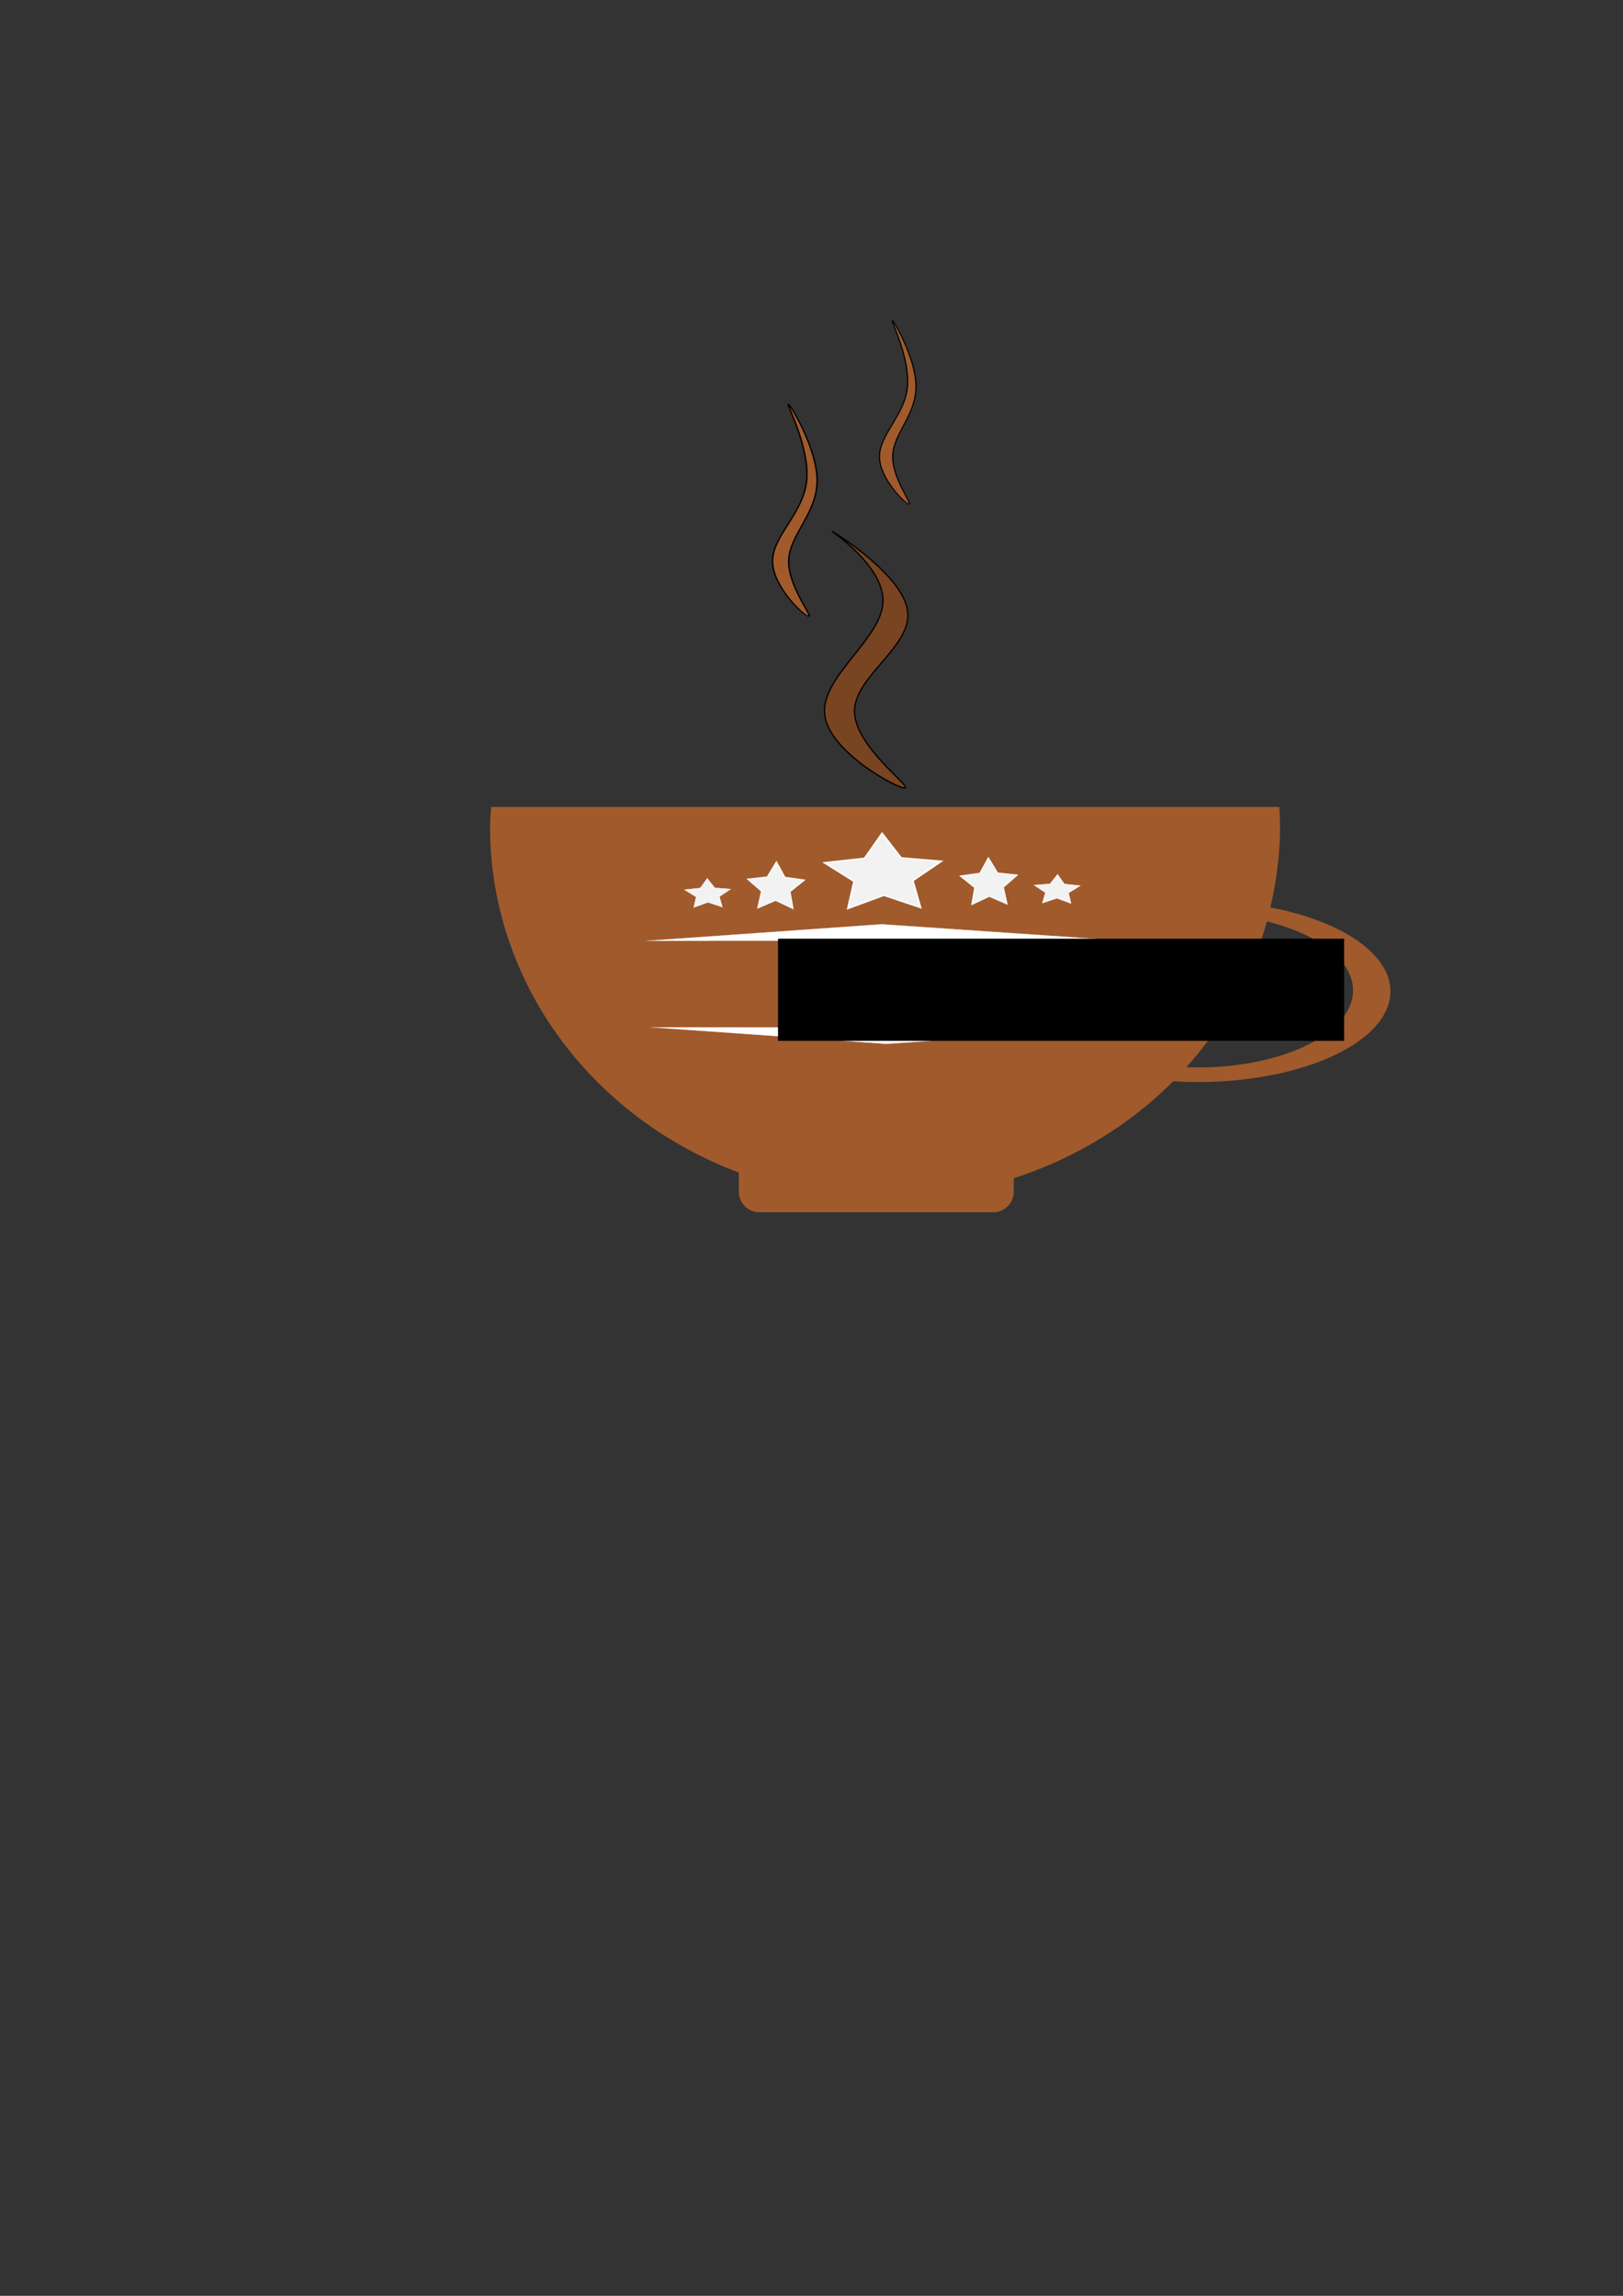 <?xml version="1.0" encoding="UTF-8" standalone="no"?>
<!-- Created with Inkscape (http://www.inkscape.org/) -->

<svg
   xmlns:dc="http://purl.org/dc/elements/1.1/"
   xmlns:cc="http://creativecommons.org/ns#"
   xmlns:rdf="http://www.w3.org/1999/02/22-rdf-syntax-ns#"
   xmlns:svg="http://www.w3.org/2000/svg"
   xmlns="http://www.w3.org/2000/svg"
   xmlns:sodipodi="http://sodipodi.sourceforge.net/DTD/sodipodi-0.dtd"
   xmlns:inkscape="http://www.inkscape.org/namespaces/inkscape"
   width="210mm"
   height="297mm"
   viewBox="0 0 210 297"
   version="1.1"
   id="svg8"
   inkscape:version="0.92.4 (5da689c313, 2019-01-14)"
   sodipodi:docname="Coffe.svg">
  <rect x="0" y="0" width="210" height="297" fill="#333333" stroke="none"/>
  <defs
     id="defs2">
    <inkscape:path-effect
       effect="bspline"
       id="path-effect3773"
       is_visible="true"
       weight="33.333"
       steps="2"
       helper_size="0"
       apply_no_weight="true"
       apply_with_weight="true"
       only_selected="false" />
    <inkscape:path-effect
       effect="bspline"
       id="path-effect3769"
       is_visible="true"
       weight="33.333"
       steps="2"
       helper_size="0"
       apply_no_weight="true"
       apply_with_weight="true"
       only_selected="false" />
    <inkscape:path-effect
       effect="bspline"
       id="path-effect3773-0"
       is_visible="true"
       weight="33.333"
       steps="2"
       helper_size="0"
       apply_no_weight="true"
       apply_with_weight="true"
       only_selected="false" />
  </defs>
  <sodipodi:namedview
     id="base"
     pagecolor="#ffffff"
     bordercolor="#666666"
     borderopacity="1.0"
     inkscape:pageopacity="0.0"
     inkscape:pageshadow="2"
     inkscape:zoom="0.98994949"
     inkscape:cx="512.28597"
     inkscape:cy="715.47158"
     inkscape:document-units="mm"
     inkscape:current-layer="layer1"
     showgrid="false"
     inkscape:window-width="1920"
     inkscape:window-height="1003"
     inkscape:window-x="-9"
     inkscape:window-y="-9"
     inkscape:window-maximized="1" />
  <g
     inkscape:label="Layer 1"
     inkscape:groupmode="layer"
     id="layer1">
    <path
       style="fill:#a05a2c;stroke-width:1"
       d="M 239.816 393.947 A 192.857 181.429 0 0 0 239.285 403.947 A 192.857 181.429 0 0 0 360.715 572.396 L 360.715 581.688 C 360.715 587.293 365.227 591.805 370.832 591.805 L 484.883 591.805 C 490.488 591.805 495 587.293 495 581.688 L 495 575.195 A 192.857 181.429 0 0 0 572.844 527.832 A 94.286 44.286 0 0 0 584.623 528.234 A 94.286 44.286 0 0 0 678.91 483.949 A 94.286 44.286 0 0 0 620.238 442.977 A 192.857 181.429 0 0 0 625 403.947 A 192.857 181.429 0 0 0 624.623 393.947 L 239.816 393.947 z M 618.605 449.818 A 75.625 37.619 0 0 1 660.641 483.473 A 75.625 37.619 0 0 1 585.016 521.092 A 75.625 37.619 0 0 1 579.27 520.949 A 192.857 181.429 0 0 0 618.605 449.818 z "
       id="path3713"
       transform="scale(0.265)" />
    <path
       sodipodi:type="star"
       style="fill:#f2f2f2;stroke:#ffffff;stroke-width:0.265"
       id="path3831-0-9"
       sodipodi:sides="5"
       sodipodi:cx="108.62121"
       sodipodi:cy="191.7592"
       sodipodi:r1="9.7140617"
       sodipodi:r2="4.8570309"
       sodipodi:arg1="0.92340419"
       sodipodi:arg2="1.5517227"
       inkscape:flatsided="false"
       inkscape:rounded="0"
       inkscape:randomized="0"
       d="m 114.48,199.508 -5.766,-2.892 -5.651,3.11 0.969,-6.378 -4.704,-4.414 6.365,-1.049 2.744,-5.838 2.965,5.729 6.4,0.806 -4.533,4.59 z"
       inkscape:transform-center-x="-0.02307228"
       inkscape:transform-center-y="-0.30177821"
       transform="matrix(-0.403,0,0,0.346,144.161,48.463)" />
    <path
       sodipodi:type="star"
       style="fill:#f2f2f2;stroke:#ffffff;stroke-width:0.265"
       id="path3831"
       sodipodi:sides="5"
       sodipodi:cx="114.3378"
       sodipodi:cy="117.08333"
       sodipodi:r1="9.7140617"
       sodipodi:r2="4.8570309"
       sodipodi:arg1="0.92340419"
       sodipodi:arg2="1.5517227"
       inkscape:flatsided="false"
       inkscape:rounded="0"
       inkscape:randomized="0"
       d="m 120.196,124.832 -5.766,-2.892 -5.651,3.11 0.969,-6.378 -4.704,-4.414 6.365,-1.049 2.744,-5.838 2.965,5.729 6.4,0.806 -4.533,4.59 z"
       inkscape:transform-center-x="0.047244768"
       inkscape:transform-center-y="-0.4821927"
       transform="matrix(0.825,0,0,0.552,19.958,48.525)" />
    <path
       sodipodi:type="star"
       style="fill:#f2f2f2;stroke:#ffffff;stroke-width:0.265"
       id="path3831-0"
       sodipodi:sides="5"
       sodipodi:cx="108.62121"
       sodipodi:cy="191.7592"
       sodipodi:r1="9.7140617"
       sodipodi:r2="4.8570309"
       sodipodi:arg1="0.92340419"
       sodipodi:arg2="1.5517227"
       inkscape:flatsided="false"
       inkscape:rounded="0"
       inkscape:randomized="0"
       d="m 114.48,199.508 -5.766,-2.892 -5.651,3.11 0.969,-6.378 -4.704,-4.414 6.365,-1.049 2.744,-5.838 2.965,5.729 6.4,0.806 -4.533,4.59 z"
       inkscape:transform-center-x="0.023079208"
       inkscape:transform-center-y="-0.30177751"
       transform="matrix(0.403,0,0,0.346,84.184,47.942)" />
    <path
       sodipodi:type="star"
       style="fill:#f2f2f2;stroke:#ffffff;stroke-width:0.265"
       id="path3831-0-7"
       sodipodi:sides="5"
       sodipodi:cx="108.62121"
       sodipodi:cy="191.7592"
       sodipodi:r1="9.7140617"
       sodipodi:r2="4.8570309"
       sodipodi:arg1="0.92340419"
       sodipodi:arg2="1.5517227"
       inkscape:flatsided="false"
       inkscape:rounded="0"
       inkscape:randomized="0"
       d="m 114.48,199.508 -5.766,-2.892 -5.651,3.11 0.969,-6.378 -4.704,-4.414 6.365,-1.049 2.744,-5.838 2.965,5.729 6.4,0.806 -4.533,4.59 z"
       inkscape:transform-center-x="-46.293183"
       inkscape:transform-center-y="-0.18420805"
       transform="matrix(-0.321,0,0,0.211,171.642,74.718)" />
    <path
       sodipodi:type="star"
       style="fill:#f2f2f2;stroke:#ffffff;stroke-width:0.265"
       id="path3831-0-7-7"
       sodipodi:sides="5"
       sodipodi:cx="108.62121"
       sodipodi:cy="191.7592"
       sodipodi:r1="9.7140617"
       sodipodi:r2="4.8570309"
       sodipodi:arg1="0.92340419"
       sodipodi:arg2="1.5517227"
       inkscape:flatsided="false"
       inkscape:rounded="0"
       inkscape:randomized="0"
       d="m 114.48,199.508 -5.766,-2.892 -5.651,3.11 0.969,-6.378 -4.704,-4.414 6.365,-1.049 2.744,-5.838 2.965,5.729 6.4,0.806 -4.533,4.59 z"
       inkscape:transform-center-x="46.293179"
       inkscape:transform-center-y="-0.18421073"
       transform="matrix(0.321,0,0,0.211,56.702,75.238)" />
    <path
       style="fill:#784421;stroke:#000000;stroke-width:0.265px;stroke-linecap:butt;stroke-linejoin:miter;stroke-opacity:1"
       d="M 94.336,83.096 C 95.687,82.794 83.433,75.002 83.46,68.268 83.487,61.533 95.794,55.857 94.859,49.017 93.923,42.176 79.745,34.171 78.761,33.67 77.777,33.169 89.987,40.173 89.571,47.316 89.155,54.459 76.114,61.74 77.071,68.975 c 0.957,7.235 15.914,14.423 17.265,14.121 z"
       id="path3767"
       inkscape:connector-curvature="0"
       inkscape:path-effect="#path-effect3769"
       inkscape:original-d="M 107.94109,90.585853 C 95.687588,82.793512 83.433711,75.001565 71.1792,67.209848 83.487078,61.533451 95.794206,55.857444 108.10119,50.181547 93.923654,42.175853 79.745549,34.170481 65.566873,26.165429 77.777233,33.169028 89.98682,40.172784 102.19635,47.177109 89.154957,54.458672 76.113854,61.740063 63.071334,69.022236 78.02885,76.209965 92.984993,83.397624 107.94109,90.585853 Z"
       sodipodi:nodetypes="ccccccc"
       transform="matrix(0.603,0,0,0.671,60.237,46.185)" />
    <path
       style="fill:#a05a2c;stroke:#000000;stroke-width:0.265px;stroke-linecap:butt;stroke-linejoin:miter;stroke-opacity:1"
       d="m 152.647,104.457 c -0.661,0.189 -6.54,-10.507 -6.644,-19.855 -0.104,-9.348 5.565,-17.349 6.229,-29.392 0.663,-12.043 -3.679,-28.13 -3.363,-28.147 0.317,-0.017 5.292,16.037 5.291,27.891 -0.002,11.855 -4.982,19.51 -5.194,28.875 -0.212,9.365 4.343,20.439 3.682,20.628 z"
       id="path3771"
       inkscape:connector-curvature="0"
       inkscape:path-effect="#path-effect3773"
       inkscape:original-d="m 157.86441,115.34264 c -5.87812,-10.69649 -11.75654,-21.392554 -17.63525,-32.088176 5.66991,-8.000761 11.33956,-16.001261 17.00893,-24.001488 -4.34246,-16.086885 -8.68522,-32.17351 -13.02827,-48.259777 4.9762,16.053184 9.952,32.106357 14.92771,48.160528 -4.97968,7.655098 -9.95955,15.310705 -14.93962,22.966808 4.55598,11.074084 9.11128,22.147635 13.6665,33.222105 z"
       sodipodi:nodetypes="ccccccc"
       transform="matrix(0.707,0,0,0.355,-3.264,42.664)" />
    <path
       style="fill:#a05a2c;stroke:#000000;stroke-width:0.265px;stroke-linecap:butt;stroke-linejoin:miter;stroke-opacity:1"
       d="m 152.647,104.457 c -0.661,0.189 -6.54,-10.507 -6.644,-19.855 -0.104,-9.348 5.565,-17.349 6.229,-29.392 0.663,-12.043 -3.679,-28.13 -3.363,-28.147 0.317,-0.017 5.292,16.037 5.291,27.891 -0.002,11.855 -4.982,19.51 -5.194,28.875 -0.212,9.365 4.343,20.439 3.682,20.628 z"
       id="path3771-3"
       inkscape:connector-curvature="0"
       inkscape:path-effect="#path-effect3773-0"
       inkscape:original-d="m 157.86441,115.34264 c -5.87812,-10.69649 -11.75654,-21.392554 -17.63525,-32.088176 5.66991,-8.000761 11.33956,-16.001261 17.00893,-24.001488 -4.34246,-16.086885 -8.68522,-32.17351 -13.02827,-48.259777 4.9762,16.053184 9.952,32.106357 14.92771,48.160528 -4.97968,7.655098 -9.95955,15.310705 -14.93962,22.966808 4.55598,11.074084 9.11128,22.147635 13.6665,33.222105 z"
       sodipodi:nodetypes="ccccccc"
       transform="matrix(0.58,0,0,0.307,29.111,33.168)" />
    <path
       sodipodi:type="star"
       style="fill:#ffffff;stroke:#ffffff;stroke-width:0.265"
       id="path3926"
       sodipodi:sides="3"
       sodipodi:cx="11.90625"
       sodipodi:cy="152.04613"
       sodipodi:r1="35.630646"
       sodipodi:r2="17.815323"
       sodipodi:arg1="0.51585665"
       sodipodi:arg2="1.5630542"
       inkscape:flatsided="false"
       inkscape:rounded="0"
       inkscape:randomized="0"
       d="m 42.9,169.622 -30.856,0.239 -30.856,0.239 15.221,-26.842 15.221,-26.842 15.635,26.603 z"
       inkscape:transform-center-x="-0.1379269"
       inkscape:transform-center-y="-0.35557949"
       transform="matrix(1,0,0,0.04,102.432,114.912)" />
    <path
       sodipodi:type="star"
       style="fill:#ffffff;stroke:#ffffff;stroke-width:0.265"
       id="path3926-3"
       sodipodi:sides="3"
       sodipodi:cx="11.90625"
       sodipodi:cy="152.04613"
       sodipodi:r1="35.630646"
       sodipodi:r2="17.815323"
       sodipodi:arg1="0.51585665"
       sodipodi:arg2="1.5630542"
       inkscape:flatsided="false"
       inkscape:rounded="0"
       inkscape:randomized="0"
       d="m 42.9,169.622 -30.856,0.239 -30.856,0.239 15.221,-26.842 15.221,-26.842 15.635,26.603 z"
       inkscape:transform-center-x="-0.1379269"
       inkscape:transform-center-y="0.35557639"
       transform="matrix(1,0,0,-0.04,103.049,139.697)" />
    <flowRoot
       xml:space="preserve"
       id="flowRoot3943"
       style="font-style:normal;font-weight:normal;font-size:40px;line-height:1.25;font-family:sans-serif;letter-spacing:0px;word-spacing:0px;fill:#000000;fill-opacity:1;stroke:none"
       transform="matrix(0.265,0,0,0.265,20.411,-3.402)"><flowRegion
         id="flowRegion3945"><rect
           id="rect3947"
           width="276.412"
           height="49.858"
           x="302.857"
           y="471.091" /></flowRegion><flowPara
         id="flowPara3949"
         style="font-style:normal;font-variant:normal;font-weight:normal;font-stretch:normal;font-family:'Times New Roman';-inkscape-font-specification:'Times New Roman, ';fill:#ffffff">coffee</flowPara></flowRoot>  </g>
</svg>
